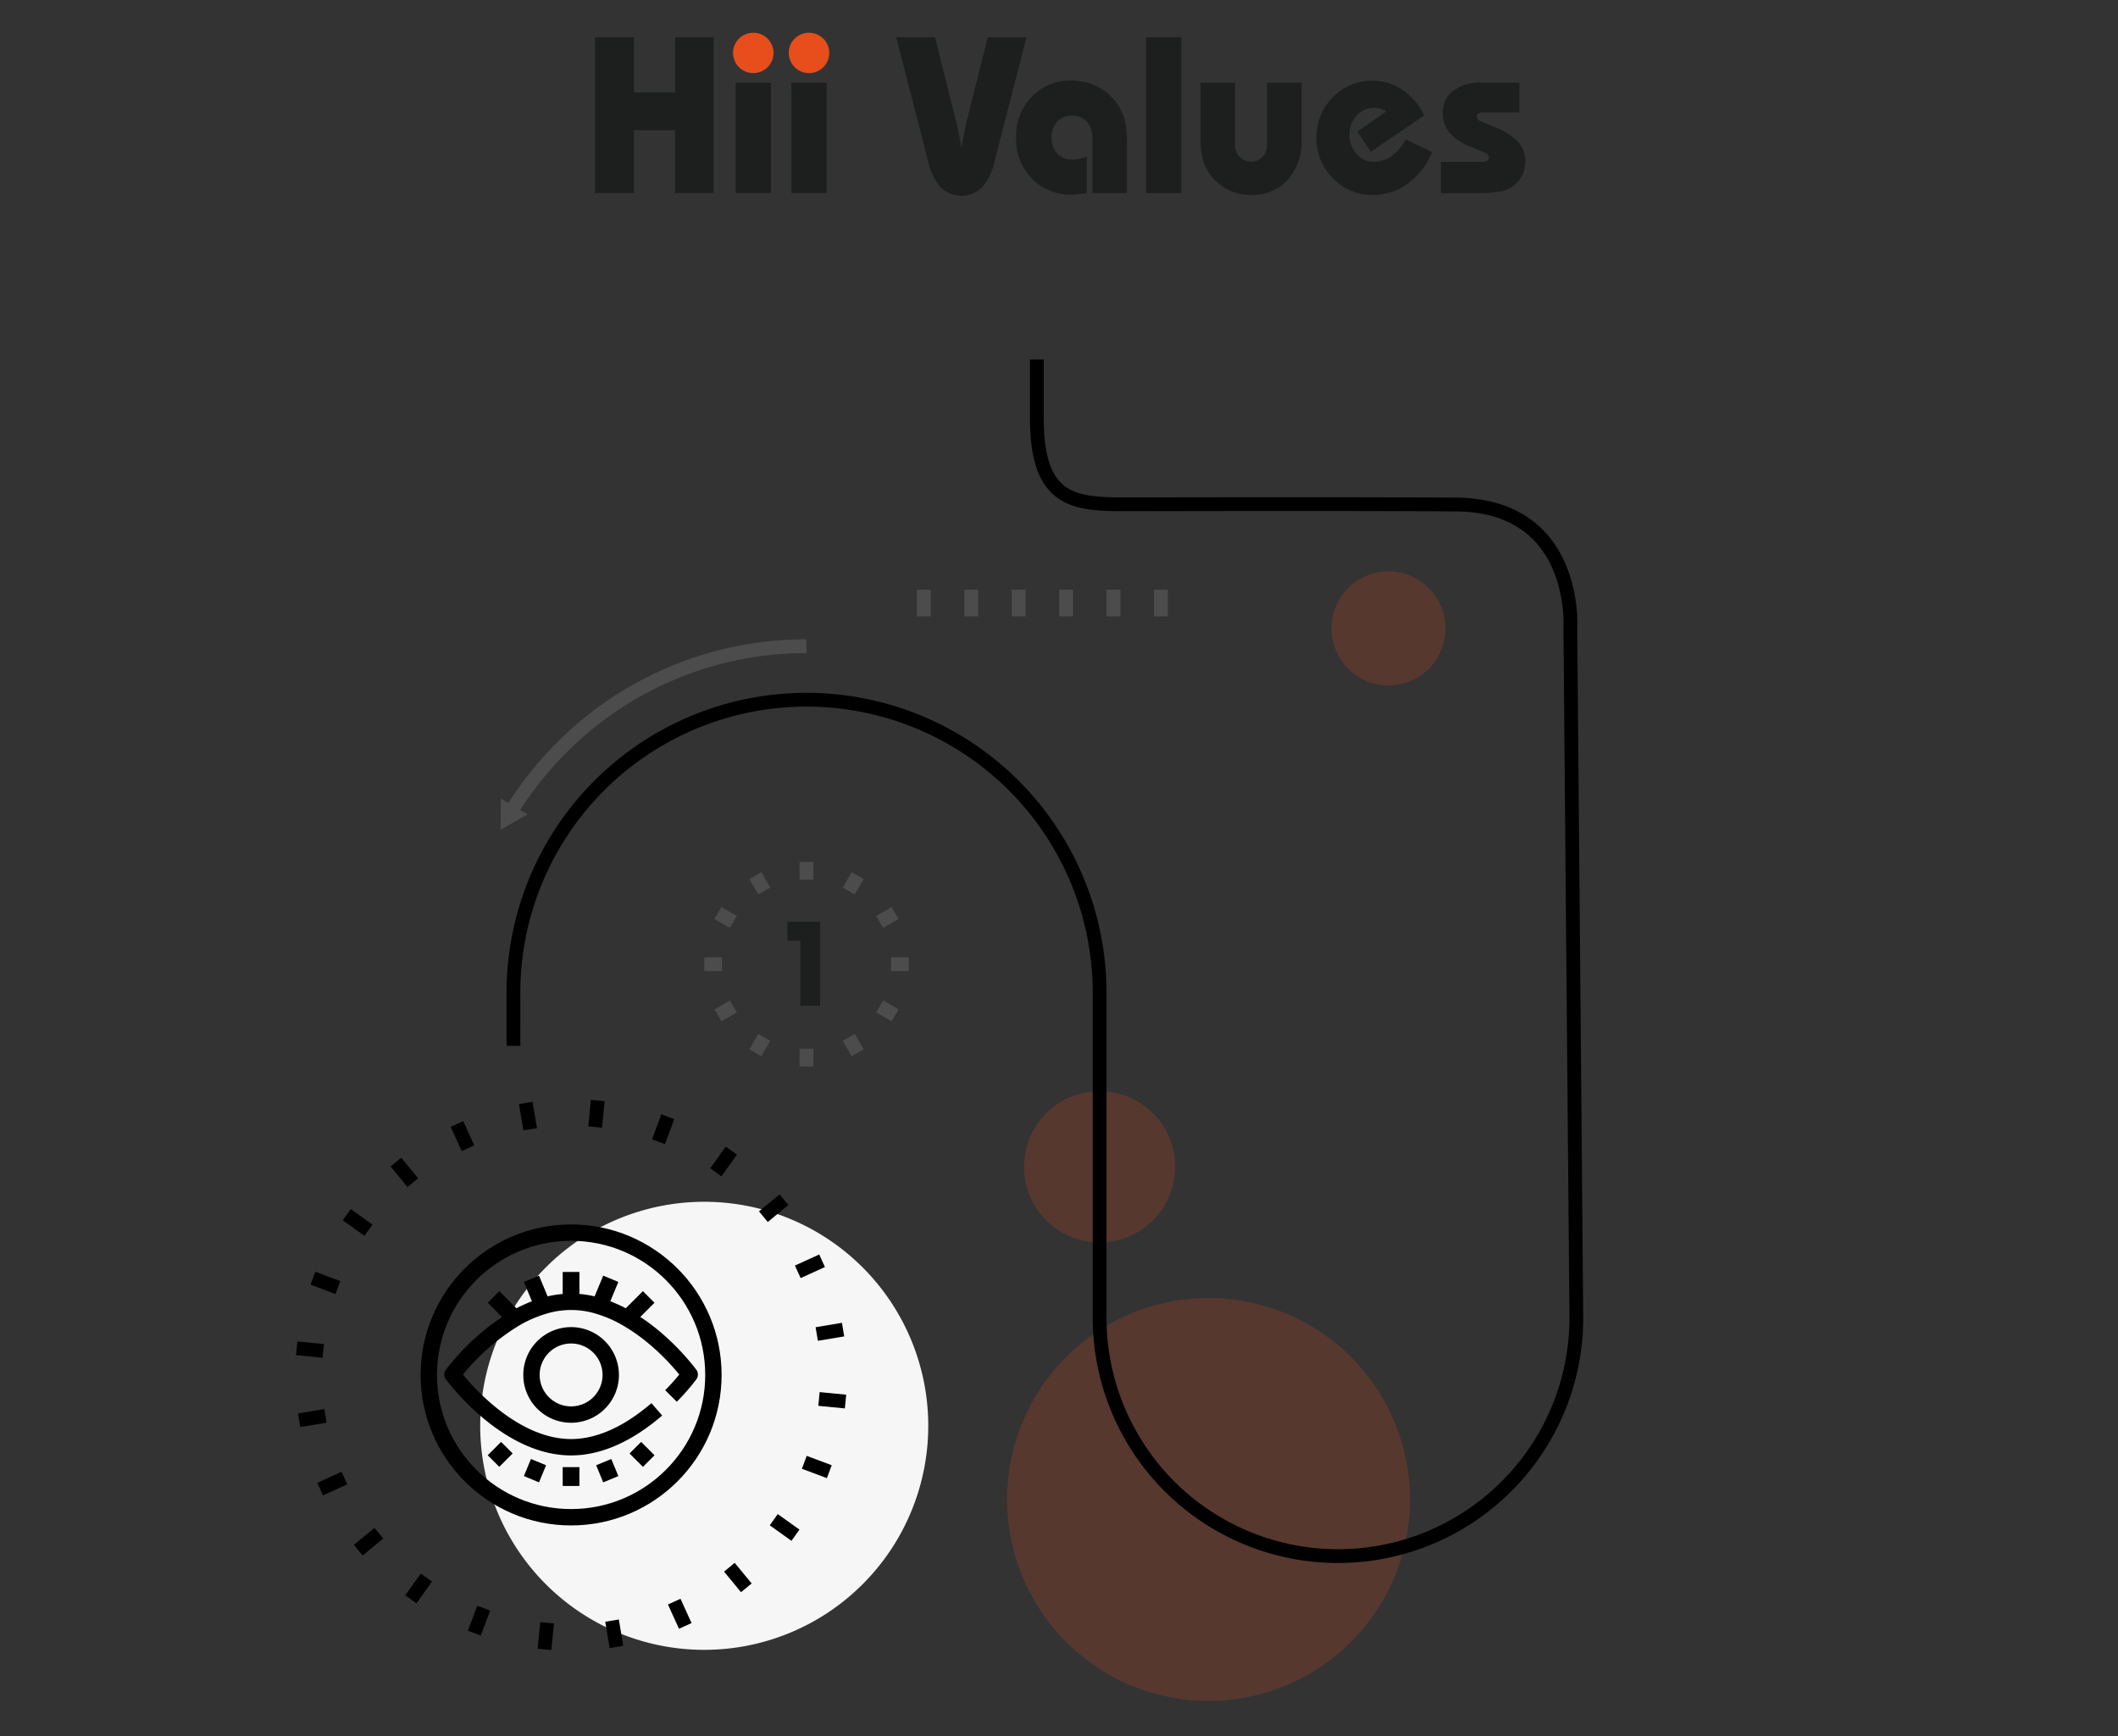 <?xml version="1.0" encoding="UTF-8"?>
<svg xmlns="http://www.w3.org/2000/svg" width="388" height="318" viewBox="0 0 388 318">
  <rect x="0" y="0" width="388" height="318" fill="#333333" stroke="none"/>
  <g transform="translate(-20 -1069)">
    <g transform="translate(-166.882 -324.927)">
      <path d="M144.213,41.752V13.21h7.116V23.335h7.554V13.21h7.056V41.752h-7.056V30.232h-7.554v11.52Z" transform="translate(151.669 1387.534)" fill="#1d1e1e"></path>
      <rect width="6.458" height="20.211" transform="translate(321.653 1409.075)" fill="#1d1e1e"></rect>
      <rect width="6.458" height="20.211" transform="translate(331.858 1409.075)" fill="#1d1e1e"></rect>
      <path d="M240.861,13.21l-5.8,22.5a11.565,11.565,0,0,1-2.322,5.023,5.528,5.528,0,0,1-7.614-.01,11.483,11.483,0,0,1-2.342-5.013l-5.8-22.5H224.1l3.786,15.148q.219.837.489,2.143t.568,2.92q.4-2.094.628-3.259t.389-1.8l3.807-15.148Z" transform="translate(134.07 1387.534)" fill="#1d1e1e"></path>
      <path d="M259.952,44.283V34.616a5.048,5.048,0,0,0-.977-3.368,3.628,3.628,0,0,0-2.91-1.136,3.323,3.323,0,0,0-2.591,1.106,4.166,4.166,0,0,0-1,2.9,4.1,4.1,0,0,0,1.046,2.95,3.768,3.768,0,0,0,2.861,1.1,5.11,5.11,0,0,0,1.017-.12,15.694,15.694,0,0,0,1.515-.418v6.617q-.778.159-1.475.24a11.471,11.471,0,0,1-1.295.08,9.744,9.744,0,0,1-7.3-2.95,10.307,10.307,0,0,1-2.87-7.494,10.3,10.3,0,0,1,2.87-7.494,9.745,9.745,0,0,1,7.3-2.951,10.109,10.109,0,0,1,5.521,1.565,9.72,9.72,0,0,1,3.707,4.276,8.968,8.968,0,0,1,.688,2.3,27.347,27.347,0,0,1,.209,4.016v8.451Z" transform="translate(127.058 1385.004)" fill="#1d1e1e"></path>
      <rect width="6.458" height="28.542" transform="translate(396.836 1400.744)" fill="#1d1e1e"></rect>
      <path d="M296.833,24.2V35.461a3.238,3.238,0,0,0,.827,2.3,2.772,2.772,0,0,0,2.123.887,2.741,2.741,0,0,0,2.112-.887,3.262,3.262,0,0,0,.817-2.3V24.2h6.339V34.444a10.771,10.771,0,0,1-2.541,7.524,8.647,8.647,0,0,1-6.727,2.8,9.148,9.148,0,0,1-7.554-3.827,8.551,8.551,0,0,1-1.306-2.77,14.542,14.542,0,0,1-.409-3.727V24.2Z" transform="translate(116.287 1384.876)" fill="#1d1e1e"></path>
      <path d="M339.7,36.781a13.316,13.316,0,0,1-4.465,5.82,10.922,10.922,0,0,1-6.517,2.053,9.87,9.87,0,0,1-3.877-.787,9.979,9.979,0,0,1-3.3-2.262,10.367,10.367,0,0,1-2.262-3.408,10.947,10.947,0,0,1,0-8.052,10.37,10.37,0,0,1,2.262-3.409,10.062,10.062,0,0,1,3.279-2.233,9.933,9.933,0,0,1,3.9-.777,9.777,9.777,0,0,1,5.521,1.625,12.024,12.024,0,0,1,4.026,4.734l-9.786,6.657-2.452-3.707,5.3-3.688a4.192,4.192,0,0,0-1.076-.509,3.984,3.984,0,0,0-1.156-.169,4.18,4.18,0,0,0-3.189,1.425,4.965,4.965,0,0,0-1.315,3.5,5.1,5.1,0,0,0,1.295,3.548,4.108,4.108,0,0,0,3.169,1.435,5.56,5.56,0,0,0,3.259-1.056,8.447,8.447,0,0,0,2.561-3.07Z" transform="translate(109.515 1384.991)" fill="#1d1e1e"></path>
      <path d="M348.615,38.69h7.634a1.594,1.594,0,0,0,.867-.19.654.654,0,0,0,.29-.588.77.77,0,0,0-.16-.459,1.085,1.085,0,0,0-.4-.339l-2.95-1.236a9.389,9.389,0,0,1-3.727-2.551,5.418,5.418,0,0,1-1.216-3.528,4.944,4.944,0,0,1,1.893-4.105,8.255,8.255,0,0,1,5.243-1.5h6.9V29.64h-6.817a1.1,1.1,0,0,0-.7.22.679.679,0,0,0-.278.557.895.895,0,0,0,.538.757l2.81,1.2a11.454,11.454,0,0,1,4.215,2.7,5.234,5.234,0,0,1,1.306,3.578,5.481,5.481,0,0,1-.648,2.651,5.732,5.732,0,0,1-1.844,2.013,6.5,6.5,0,0,1-2.122.837,22.485,22.485,0,0,1-4.137.259h-6.7Z" transform="translate(102.236 1384.876)" fill="#1d1e1e"></path>
      <path d="M177.574,15.819a3.537,3.537,0,0,1,1.086-2.611,3.731,3.731,0,0,1,5.242,0,3.693,3.693,0,0,1,0,5.232,3.707,3.707,0,0,1-6.328-2.621" transform="translate(143.6 1387.795)" fill="#e74e1b"></path>
      <path d="M191.035,15.819a3.537,3.537,0,0,1,1.086-2.611,3.731,3.731,0,0,1,5.242,0,3.693,3.693,0,0,1,0,5.232,3.707,3.707,0,0,1-6.328-2.621" transform="translate(140.345 1387.795)" fill="#e74e1b"></path>
    </g>
    <path d="M262.709,376.151a41.038,41.038,0,1,1-41.038-41.038,41.038,41.038,0,0,1,41.038,41.038" transform="translate(525.161 1108.513) rotate(90)" fill="#f6f6f6"></path>
    <path d="M281.765,235.2a36.9,36.9,0,1,1-36.9-36.9,36.9,36.9,0,0,1,36.9,36.9" transform="translate(476.6 1098.811) rotate(90)" fill="#e74e1b" opacity="0.199"></path>
    <path d="M176.928,278.831a13.846,13.846,0,1,1-13.846-13.846,13.846,13.846,0,0,1,13.846,13.846" transform="translate(500.269 1119.658) rotate(90)" fill="#e74e1b" opacity="0.199"></path>
    <path d="M22.5,198.657a10.443,10.443,0,1,1-10.443-10.443A10.443,10.443,0,0,1,22.5,198.657" transform="translate(473.018 1172.058) rotate(90)" fill="#e74e1b" opacity="0.199"></path>
    <path d="M52.929,423.678a63.969,63.969,0,0,1-11.451-9.093,63.05,63.05,0,0,1-18.61-44.9" transform="translate(537.433 1164.513) rotate(90)" fill="none" stroke="#4c4c4c" stroke-miterlimit="10" stroke-width="2.526"></path>
    <path d="M69.019,448.9l2.817,4.939-5.687-.03Z" transform="translate(565.552 1149.15) rotate(90)" fill="#4c4c4c"></path>
    <path d="M88.4,307.67l-9.688.008a53.693,53.693,0,1,1-.048-107.387h59.749a43.667,43.667,0,0,0,0-87.333l-126.435,1.1S-10.59,112.479-10.763,135c-.109,14.28-.08,41.32-.043,59.514.02,10.008.043,17.277-15.775,17.277H-37.324" transform="translate(421.733 1172.182) rotate(90)" fill="none" stroke="#000" stroke-miterlimit="10" stroke-width="2.526"></path>
    <line y1="3.259" transform="translate(152.27 1245.624) rotate(90)" fill="none" stroke="#4c4c4c" stroke-miterlimit="10" stroke-width="2.526"></line>
    <line y1="3.259" transform="translate(186.485 1245.624) rotate(90)" fill="none" stroke="#4c4c4c" stroke-miterlimit="10" stroke-width="2.526"></line>
    <line x1="3.259" transform="translate(167.748 1261.102) rotate(90)" fill="none" stroke="#4c4c4c" stroke-miterlimit="10" stroke-width="2.526"></line>
    <line x1="3.259" transform="translate(167.748 1226.885) rotate(90)" fill="none" stroke="#4c4c4c" stroke-miterlimit="10" stroke-width="2.526"></line>
    <line y1="1.629" x2="2.822" transform="translate(160.008 1229.396) rotate(90)" fill="none" stroke="#4c4c4c" stroke-miterlimit="10" stroke-width="2.526"></line>
    <line y1="1.629" x2="2.822" transform="translate(177.116 1259.028) rotate(90)" fill="none" stroke="#4c4c4c" stroke-miterlimit="10" stroke-width="2.526"></line>
    <line x1="1.629" y1="2.822" transform="translate(154.343 1253.363) rotate(90)" fill="none" stroke="#4c4c4c" stroke-miterlimit="10" stroke-width="2.526"></line>
    <line x1="1.629" y1="2.822" transform="translate(183.975 1236.254) rotate(90)" fill="none" stroke="#4c4c4c" stroke-miterlimit="10" stroke-width="2.526"></line>
    <line x1="2.822" y1="1.629" transform="translate(160.008 1259.028) rotate(90)" fill="none" stroke="#4c4c4c" stroke-miterlimit="10" stroke-width="2.526"></line>
    <line x1="2.822" y1="1.629" transform="translate(177.116 1229.396) rotate(90)" fill="none" stroke="#4c4c4c" stroke-miterlimit="10" stroke-width="2.526"></line>
    <line y1="2.822" x2="1.629" transform="translate(154.343 1236.254) rotate(90)" fill="none" stroke="#4c4c4c" stroke-miterlimit="10" stroke-width="2.526"></line>
    <line y1="2.822" x2="1.629" transform="translate(183.975 1253.363) rotate(90)" fill="none" stroke="#4c4c4c" stroke-miterlimit="10" stroke-width="2.526"></line>
    <line x1="2.841" y2="3.977" transform="translate(165.722 1347.382) rotate(90)" fill="none" stroke="#000" stroke-miterlimit="10" stroke-width="2.526"></line>
    <line x1="2.841" y2="3.977" transform="translate(87.5 1291.506) rotate(90)" fill="none" stroke="#000" stroke-miterlimit="10" stroke-width="2.526"></line>
    <line x1="3.977" y1="2.841" transform="translate(98.105 1357.988) rotate(90)" fill="none" stroke="#000" stroke-miterlimit="10" stroke-width="2.526"></line>
    <line x1="3.977" y1="2.841" transform="translate(153.981 1279.765) rotate(90)" fill="none" stroke="#000" stroke-miterlimit="10" stroke-width="2.526"></line>
    <line x2="0.804" y2="4.822" transform="translate(174.444 1312.562) rotate(90)" fill="none" stroke="#000" stroke-miterlimit="10" stroke-width="2.526"></line>
    <line x2="0.804" y2="4.822" transform="translate(79.622 1328.363) rotate(90)" fill="none" stroke="#000" stroke-miterlimit="10" stroke-width="2.526"></line>
    <line x1="4.822" y2="0.804" transform="translate(132.925 1365.866) rotate(90)" fill="none" stroke="#000" stroke-miterlimit="10" stroke-width="2.526"></line>
    <line x1="4.822" y2="0.804" transform="translate(117.124 1271.043) rotate(90)" fill="none" stroke="#000" stroke-miterlimit="10" stroke-width="2.526"></line>
    <line x1="3.774" y2="3.107" transform="translate(156.723 1356.087) rotate(90)" fill="none" stroke="#000" stroke-miterlimit="10" stroke-width="2.526"></line>
    <line x1="3.774" y2="3.107" transform="translate(95.628 1281.869) rotate(90)" fill="none" stroke="#000" stroke-miterlimit="10" stroke-width="2.526"></line>
    <line x1="3.107" y1="3.774" transform="translate(89.401 1349.859) rotate(90)" fill="none" stroke="#000" stroke-miterlimit="10" stroke-width="2.526"></line>
    <line x1="3.107" y1="3.774" transform="translate(163.619 1288.764) rotate(90)" fill="none" stroke="#000" stroke-miterlimit="10" stroke-width="2.526"></line>
    <line x1="0.472" y2="4.865" transform="translate(174.896 1325.268) rotate(90)" fill="none" stroke="#000" stroke-miterlimit="10" stroke-width="2.526"></line>
    <line x1="0.472" y2="4.865" transform="translate(79.214 1315.989) rotate(90)" fill="none" stroke="#000" stroke-miterlimit="10" stroke-width="2.526"></line>
    <line x1="4.865" y1="0.472" transform="translate(120.219 1366.273) rotate(90)" fill="none" stroke="#000" stroke-miterlimit="10" stroke-width="2.526"></line>
    <line x1="4.865" y1="0.472" transform="translate(129.498 1270.592) rotate(90)" fill="none" stroke="#000" stroke-miterlimit="10" stroke-width="2.526"></line>
    <line x1="1.715" y2="4.577" transform="translate(171.921 1336.871) rotate(90)" fill="none" stroke="#000" stroke-miterlimit="10" stroke-width="2.526"></line>
    <line x1="1.715" y2="4.577" transform="translate(81.901 1303.144) rotate(90)" fill="none" stroke="#000" stroke-miterlimit="10" stroke-width="2.526"></line>
    <line x2="4.577" y2="1.715" transform="translate(142.343 1273.566) rotate(90)" fill="none" stroke="#000" stroke-miterlimit="10" stroke-width="2.526"></line>
    <line x2="4.577" y2="1.715" transform="translate(108.616 1363.586) rotate(90)" fill="none" stroke="#000" stroke-miterlimit="10" stroke-width="2.526"></line>
    <line x1="4.449" y2="2.024" transform="translate(145.537 1362.391) rotate(90)" fill="none" stroke="#000" stroke-miterlimit="10" stroke-width="2.526"></line>
    <line x1="4.449" y2="2.024" transform="translate(105.732 1274.889) rotate(90)" fill="none" stroke="#000" stroke-miterlimit="10" stroke-width="2.526"></line>
    <line x2="2.024" y2="4.449" transform="translate(170.598 1299.95) rotate(90)" fill="none" stroke="#000" stroke-miterlimit="10" stroke-width="2.526"></line>
    <line x2="2.024" y2="4.449" transform="translate(83.096 1339.755) rotate(90)" fill="none" stroke="#000" stroke-miterlimit="10" stroke-width="2.526"></line>
    <g transform="translate(98.553 1294.795)">
      <path d="M236.149,449.105a39.578,39.578,0,0,0,3.428-3.928,43.481,43.481,0,0,0-6.133-6.464,35.566,35.566,0,0,0-5.321-3.812,23.791,23.791,0,0,0-5.088-2.241,17.122,17.122,0,0,0-10.365,0,23.8,23.8,0,0,0-5.089,2.241,41.97,41.97,0,0,0-11.453,10.275s9.73,13.319,21.72,13.319c6.169,0,11.748-3.526,15.7-6.945" transform="translate(-191.782 -419.181)" fill="none" stroke="#000" stroke-linejoin="round" stroke-width="3"></path>
      <line y1="3.394" transform="translate(26.066 42.985)" fill="none" stroke="#000" stroke-linejoin="round" stroke-width="3"></line>
      <line y1="5.431" transform="translate(26.066 7.248)" fill="none" stroke="#000" stroke-linejoin="round" stroke-width="3"></line>
      <line y1="3.394" transform="translate(26.066 42.985)" fill="none" stroke="#000" stroke-linejoin="round" stroke-width="3"></line>
      <line y1="5.431" transform="translate(26.066 7.248)" fill="none" stroke="#000" stroke-linejoin="round" stroke-width="3"></line>
      <line x1="1.297" y1="3.13" transform="translate(32.041 42.041)" fill="none" stroke="#000" stroke-linejoin="round" stroke-width="3"></line>
      <line x1="2.084" y1="5.024" transform="translate(18.803 8.456)" fill="none" stroke="#000" stroke-linejoin="round" stroke-width="3"></line>
      <line x1="1.297" y2="3.13" transform="translate(18.803 42.041)" fill="none" stroke="#000" stroke-linejoin="round" stroke-width="3"></line>
      <line x1="2.084" y2="5.024" transform="translate(31.253 8.457)" fill="none" stroke="#000" stroke-linejoin="round" stroke-width="3"></line>
      <line x1="2.451" y1="2.451" transform="translate(37.838 39.394)" fill="none" stroke="#000" stroke-linejoin="round" stroke-width="3"></line>
      <line x1="3.937" y1="3.937" transform="translate(11.858 11.783)" fill="none" stroke="#000" stroke-linejoin="round" stroke-width="3"></line>
      <line x1="2.451" y2="2.451" transform="translate(11.851 39.394)" fill="none" stroke="#000" stroke-linejoin="round" stroke-width="3"></line>
      <line x1="3.937" y2="3.937" transform="translate(36.344 11.783)" fill="none" stroke="#000" stroke-linejoin="round" stroke-width="3"></line>
      <ellipse cx="26.069" cy="26.069" rx="26.069" ry="26.069" fill="none" stroke="#000" stroke-linejoin="round" stroke-width="3"></ellipse>
      <path d="M233.071,448.625a7.26,7.26,0,1,1-7.26-7.26A7.26,7.26,0,0,1,233.071,448.625Z" transform="translate(-199.742 -422.556)" fill="none" stroke="#000" stroke-linejoin="round" stroke-width="3"></path>
    </g>
    <path d="M5.371,0V-11.9H3.019v-3.48H9V0Z" transform="translate(161.236 1253.218)" fill="#1d1e1e"></path>
    <g transform="translate(0 -104.092)">
      <line y2="4.888" transform="translate(189.236 1281.112)" fill="none" stroke="#4c4c4c" stroke-miterlimit="10" stroke-width="2.526"></line>
      <line y2="4.888" transform="translate(197.923 1281.112)" fill="none" stroke="#4c4c4c" stroke-miterlimit="10" stroke-width="2.526"></line>
      <line y2="4.888" transform="translate(206.609 1281.112)" fill="none" stroke="#4c4c4c" stroke-miterlimit="10" stroke-width="2.526"></line>
      <line y2="4.888" transform="translate(215.297 1281.112)" fill="none" stroke="#4c4c4c" stroke-miterlimit="10" stroke-width="2.526"></line>
      <line y2="4.888" transform="translate(223.984 1281.112)" fill="none" stroke="#4c4c4c" stroke-miterlimit="10" stroke-width="2.526"></line>
      <line y2="4.888" transform="translate(232.67 1281.112)" fill="none" stroke="#4c4c4c" stroke-miterlimit="10" stroke-width="2.526"></line>
    </g>
    <rect width="388" height="318" transform="translate(20 1069)" fill="rgba(255,255,255,0)"></rect>
  </g>
</svg>
